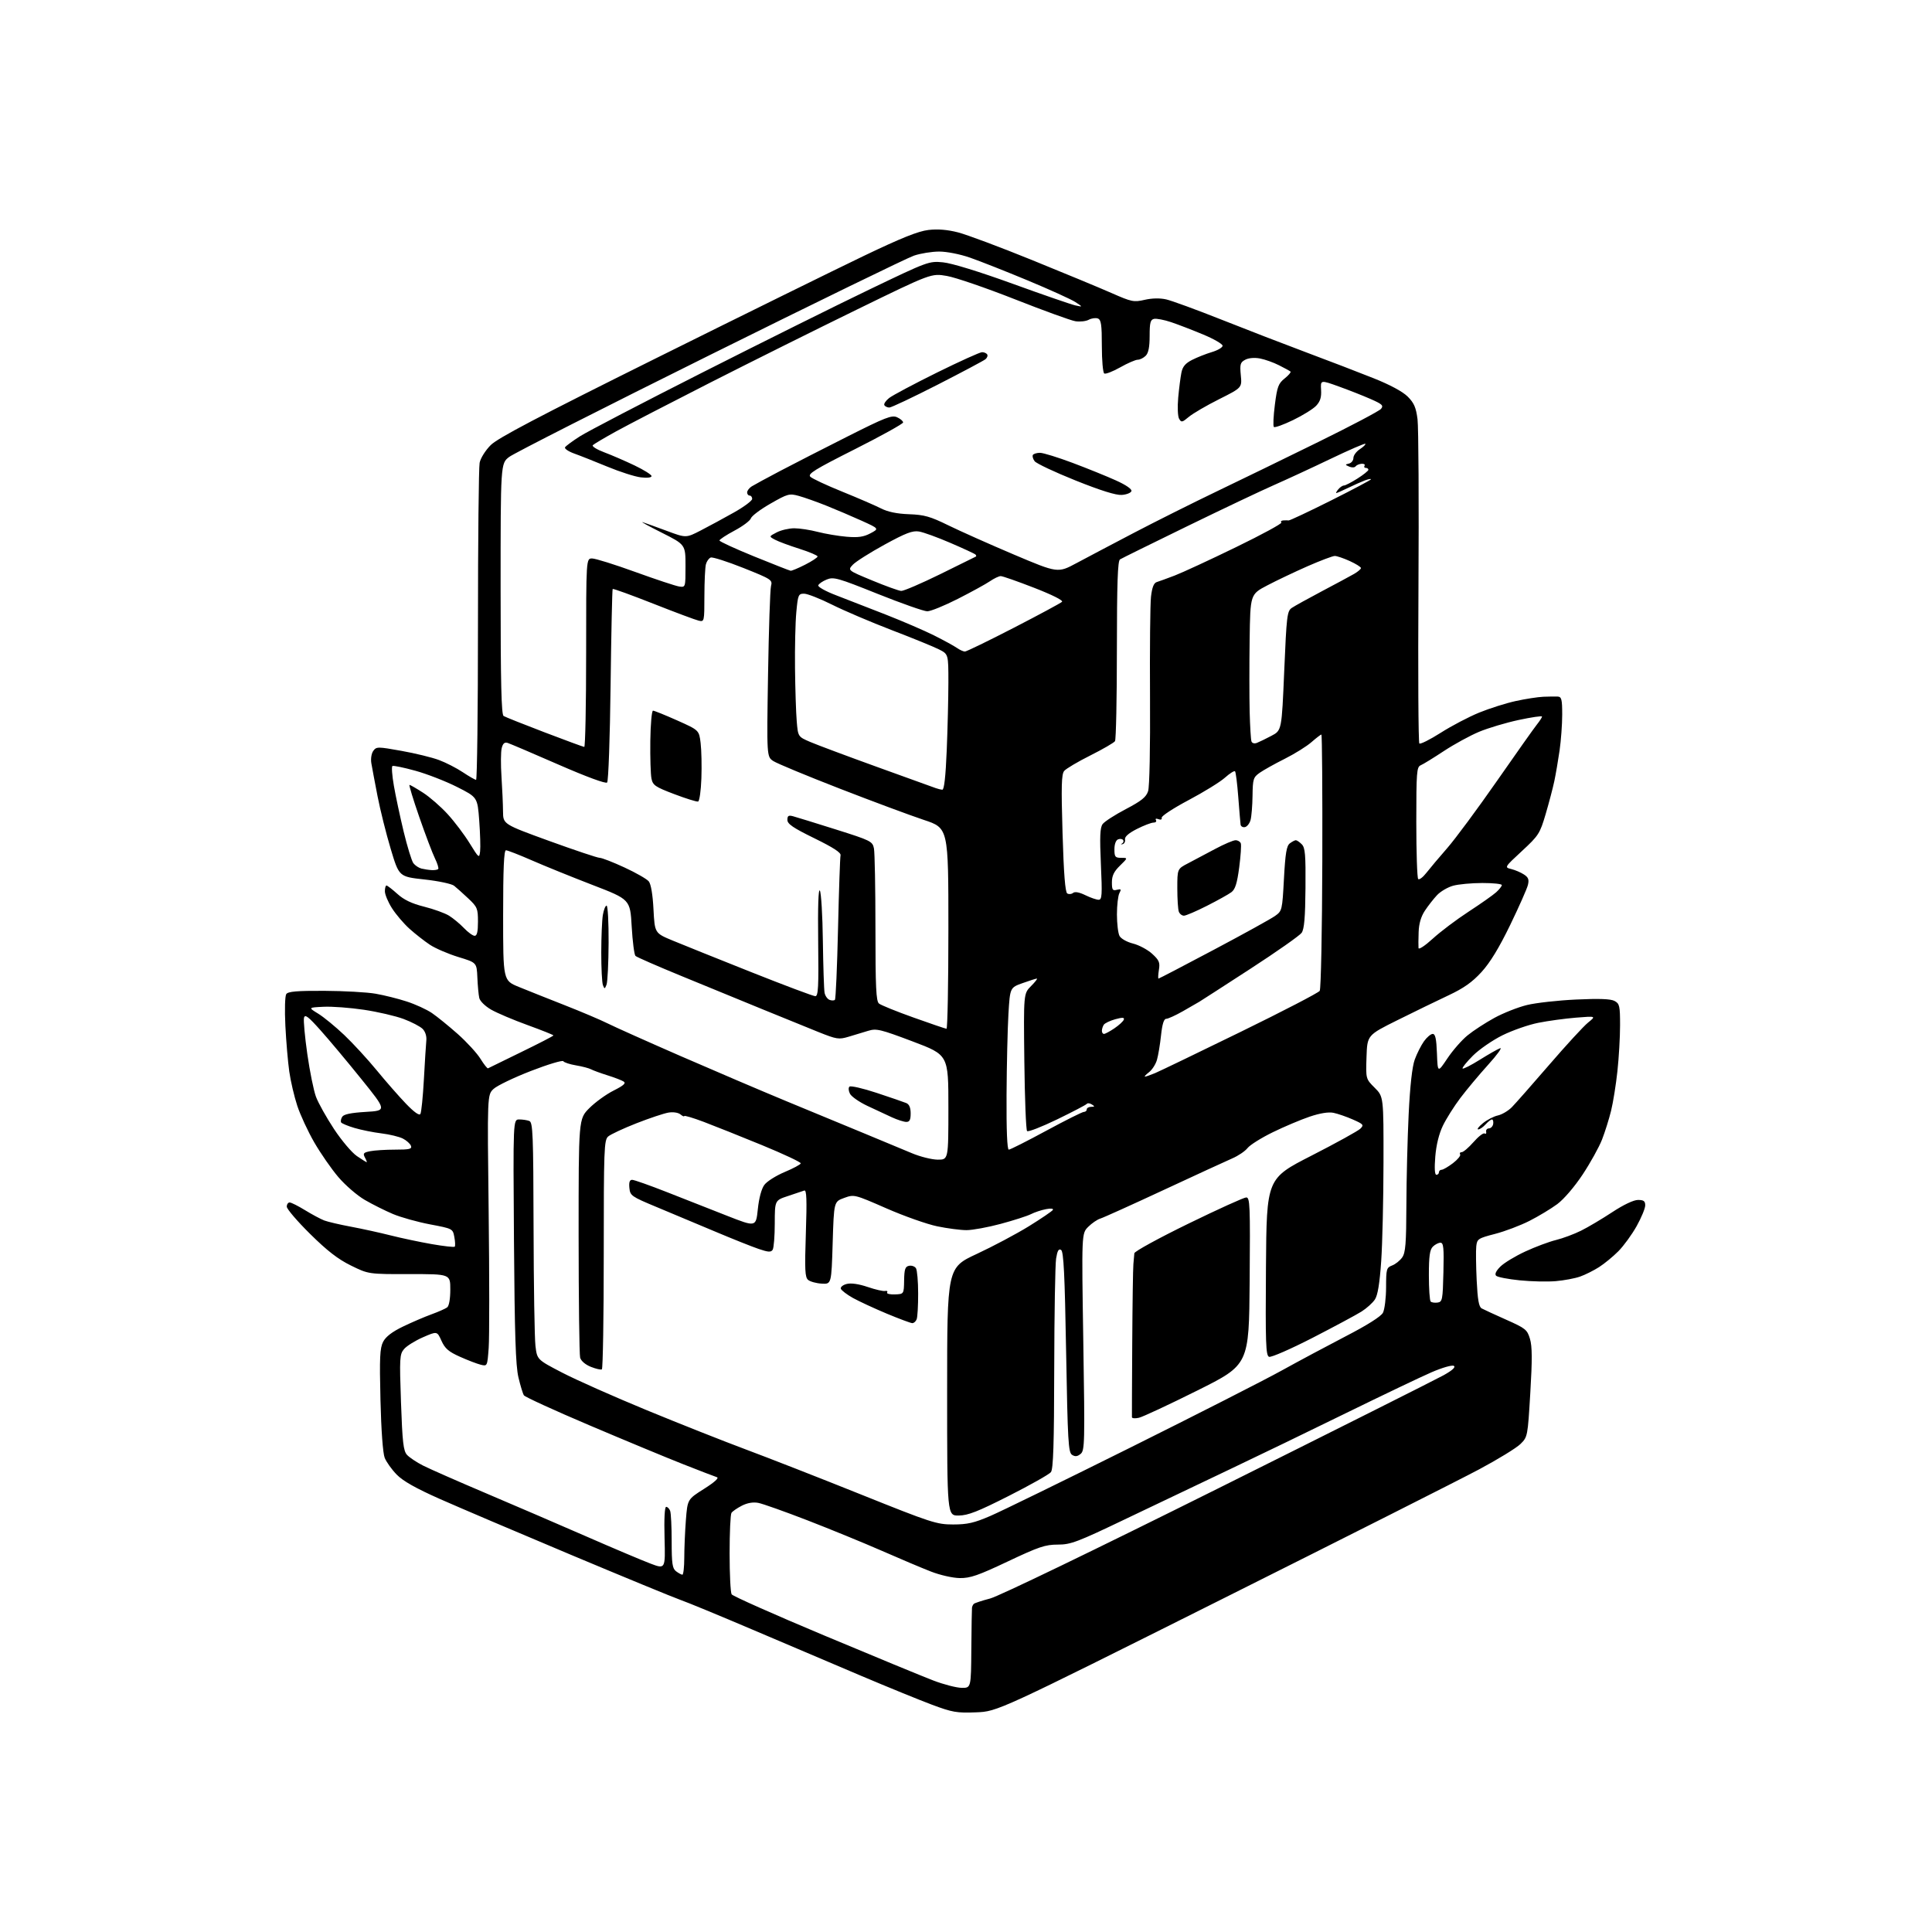 <?xml version="1.0" encoding="UTF-8" standalone="no"?>
<svg 
  version="1.1" 
  xmlns="http://www.w3.org/2000/svg" 
  xmlns:xlink="http://www.w3.org/1999/xlink" 
  xmlns:svg="http://www.w3.org/2000/svg"
  xmlns:rdf="http://www.w3.org/1999/02/22-rdf-syntax-ns#"
  xmlns:cc="http://creativecommons.org/ns#"
  xmlns:dc="http://purl.org/dc/elements/1.1/"
  viewBox="0 0 768 768"
  width="768"
  height="768"
>
<style>svg {background-color: white; }</style>"
<path stroke="none" fill="black" fill-rule="evenodd" d="M388.00,680.68C380.35,680.98 378.60,680.68 370.50,677.66C365.55,675.81 352.73,670.58 342.00,666.03C331.27,661.48 311.93,653.26 299.00,647.75C286.07,642.24 273.25,636.95 270.50,635.99C267.75,635.03 248.18,626.97 227.00,618.08C205.82,609.19 182.36,599.19 174.87,595.87C165.29,591.62 160.17,588.73 157.68,586.16C155.72,584.15 153.58,581.15 152.92,579.50C152.20,577.69 151.53,568.55 151.24,556.44C150.83,539.62 151.01,535.89 152.30,533.38C153.35,531.35 155.87,529.42 160.17,527.34C163.65,525.66 168.75,523.47 171.50,522.47C174.25,521.47 177.06,520.23 177.75,519.71C178.51,519.13 179.00,516.35 179.00,512.60C179.00,506.45 179.00,506.45 162.74,506.48C146.48,506.50 146.48,506.50 139.49,503.06C134.35,500.54 130.06,497.21 123.25,490.48C118.16,485.45 114.00,480.59 114.00,479.67C114.00,478.75 114.51,478.00 115.14,478.00C115.77,478.00 118.53,479.39 121.28,481.08C124.04,482.77 127.46,484.60 128.88,485.15C130.31,485.69 135.08,486.81 139.49,487.63C143.90,488.45 151.00,490.01 155.27,491.09C159.54,492.17 166.92,493.73 171.66,494.56C176.40,495.38 180.49,495.84 180.76,495.58C181.02,495.31 180.96,493.59 180.61,491.75C179.99,488.43 179.95,488.41 170.97,486.71C166.01,485.77 159.38,483.92 156.23,482.60C153.08,481.27 148.03,478.74 145.00,476.98C141.97,475.22 137.25,471.14 134.50,467.91C131.75,464.69 127.44,458.47 124.92,454.11C122.40,449.74 119.36,443.18 118.16,439.53C116.96,435.88 115.53,429.77 114.99,425.95C114.45,422.14 113.75,413.95 113.44,407.76C113.12,401.38 113.28,395.92 113.80,395.15C114.52,394.13 118.10,393.82 128.94,393.87C136.75,393.91 145.92,394.42 149.32,395.02C152.72,395.61 158.30,397.00 161.71,398.12C165.13,399.23 169.61,401.28 171.68,402.69C173.74,404.09 178.37,407.85 181.97,411.04C185.56,414.24 189.63,418.67 191.00,420.90C192.38,423.12 193.72,424.82 194.00,424.67C194.28,424.52 200.24,421.60 207.25,418.19C214.26,414.78 220.00,411.82 220.00,411.60C220.00,411.39 215.39,409.55 209.75,407.50C204.11,405.46 197.59,402.69 195.26,401.36C192.86,399.98 190.80,397.97 190.52,396.71C190.24,395.50 189.90,391.83 189.76,388.58C189.50,382.65 189.50,382.65 182.20,380.43C178.19,379.20 173.10,377.01 170.90,375.56C168.70,374.10 165.05,371.24 162.78,369.20C160.52,367.17 157.39,363.50 155.83,361.05C154.27,358.61 153.00,355.57 153.00,354.30C153.00,353.04 153.28,352.00 153.63,352.00C153.97,352.00 155.92,353.50 157.95,355.33C160.55,357.69 163.67,359.18 168.57,360.41C172.38,361.36 176.85,362.98 178.50,364.00C180.15,365.02 182.82,367.24 184.44,368.93C186.05,370.62 187.96,372.00 188.69,372.00C189.62,372.00 190.00,370.35 190.00,366.38C190.00,361.15 189.73,360.51 186.13,357.13C184.01,355.13 181.48,352.87 180.51,352.10C179.55,351.33 174.23,350.20 168.69,349.60C158.63,348.50 158.63,348.50 155.33,337.50C153.51,331.45 151.15,322.00 150.08,316.50C149.01,311.00 147.90,305.09 147.61,303.37C147.32,301.59 147.66,299.49 148.39,298.48C149.63,296.78 150.12,296.78 159.59,298.48C165.04,299.45 171.75,301.09 174.50,302.12C177.25,303.14 181.53,305.34 184.00,306.99C186.47,308.64 188.84,309.99 189.25,310.00C189.66,310.00 190.00,282.38 190.00,248.62C190.00,214.87 190.30,185.77 190.66,183.97C191.02,182.14 192.96,179.04 195.05,176.95C197.88,174.12 213.77,165.77 261.14,142.23C295.44,125.19 332.51,106.93 343.51,101.66C358.25,94.60 364.98,91.90 369.05,91.42C372.79,90.98 376.60,91.29 380.84,92.38C384.29,93.26 397.55,98.22 410.31,103.40C423.06,108.57 437.30,114.48 441.95,116.53C449.83,120.00 450.71,120.18 455.00,119.19C457.91,118.52 461.07,118.45 463.56,119.01C465.72,119.50 475.60,123.11 485.50,127.04C495.40,130.97 510.70,136.88 519.50,140.17C528.30,143.46 540.21,148.03 545.96,150.33C552.55,152.95 557.60,155.67 559.59,157.66C562.11,160.18 562.89,161.98 563.49,166.66C563.89,169.87 564.06,200.02 563.86,233.67C563.66,267.31 563.82,295.15 564.21,295.54C564.60,295.93 568.42,294.02 572.71,291.29C576.99,288.56 583.88,284.95 588.00,283.27C592.12,281.59 598.65,279.52 602.50,278.68C606.35,277.83 611.30,277.07 613.50,276.97C615.70,276.88 618.29,276.85 619.25,276.90C620.74,276.99 621.00,278.04 621.00,284.06C621.00,287.94 620.53,294.35 619.96,298.31C619.39,302.26 618.45,307.75 617.87,310.50C617.29,313.25 615.73,319.17 614.41,323.66C612.12,331.39 611.62,332.17 604.99,338.30C598.02,344.76 598.00,344.78 600.75,345.46C602.26,345.83 604.52,346.79 605.76,347.60C607.55,348.75 607.89,349.63 607.37,351.78C607.01,353.28 603.83,360.45 600.31,367.72C595.91,376.79 592.34,382.65 588.93,386.39C585.22,390.45 581.86,392.82 575.79,395.67C571.30,397.78 562.20,402.20 555.57,405.50C543.50,411.50 543.50,411.50 543.21,420.18C542.92,428.86 542.92,428.86 546.46,432.40C550.00,435.93 550.00,435.93 549.96,462.22C549.94,476.67 549.53,494.26 549.05,501.29C548.44,510.16 547.68,514.84 546.56,516.54C545.68,517.90 543.27,520.07 541.21,521.37C539.15,522.67 530.38,527.37 521.72,531.83C513.02,536.29 505.29,539.67 504.47,539.35C503.18,538.85 503.01,534.05 503.24,503.64C503.50,468.50 503.50,468.50 521.33,459.39C531.13,454.38 539.88,449.55 540.76,448.67C542.25,447.18 542.01,446.89 537.78,445.02C535.25,443.90 531.78,442.71 530.07,442.36C528.07,441.96 524.69,442.51 520.58,443.90C517.07,445.09 510.48,447.87 505.94,450.09C501.41,452.30 496.90,455.13 495.92,456.37C494.94,457.62 492.20,459.47 489.82,460.49C487.45,461.52 475.15,467.18 462.50,473.07C449.85,478.96 438.53,484.07 437.35,484.42C436.17,484.78 434.02,486.25 432.57,487.70C429.95,490.33 429.95,490.33 430.63,533.41C431.27,573.62 431.20,576.60 429.57,577.94C428.29,579.00 427.39,579.11 426.17,578.33C424.68,577.40 424.43,573.07 423.80,537.48C423.26,506.50 422.81,497.50 421.80,496.87C420.84,496.27 420.32,497.16 419.82,500.28C419.45,502.60 419.11,522.30 419.07,544.06C419.02,574.10 418.70,584.00 417.75,585.21C417.06,586.08 409.58,590.30 401.12,594.59C388.73,600.87 384.83,602.40 381.12,602.45C376.50,602.50 376.50,602.50 376.50,553.22C376.50,503.94 376.50,503.94 388.30,498.45C394.78,495.43 404.11,490.47 409.01,487.44C413.92,484.40 418.19,481.50 418.51,480.98C418.87,480.41 417.78,480.28 415.80,480.66C413.98,481.00 411.27,481.90 409.78,482.66C408.28,483.41 402.88,485.14 397.78,486.51C392.67,487.88 386.57,489.00 384.21,489.00C381.85,489.00 376.60,488.32 372.56,487.48C368.51,486.64 359.43,483.44 352.38,480.35C339.62,474.77 339.55,474.75 335.53,476.21C331.50,477.68 331.50,477.68 331.00,494.09C330.50,510.50 330.50,510.50 326.62,510.26C324.49,510.14 322.07,509.47 321.25,508.79C319.99,507.75 319.85,504.85 320.34,490.19C320.79,476.81 320.64,472.92 319.71,473.26C319.04,473.51 316.14,474.49 313.25,475.43C308.00,477.16 308.00,477.16 307.98,486.33C307.98,491.37 307.60,496.08 307.15,496.79C306.49,497.84 305.41,497.78 301.58,496.47C298.96,495.59 291.13,492.46 284.16,489.52C277.20,486.58 266.77,482.21 261.00,479.81C250.97,475.64 250.49,475.29 250.19,472.22C249.97,469.96 250.30,469.00 251.29,469.00C252.07,469.00 258.28,471.20 265.10,473.88C271.92,476.57 282.68,480.80 289.00,483.28C300.50,487.80 300.50,487.80 301.25,480.65C301.71,476.23 302.70,472.54 303.85,471.00C304.87,469.62 308.50,467.33 311.91,465.90C315.33,464.47 318.21,462.92 318.31,462.46C318.42,462.00 311.52,458.76 303.00,455.25C294.48,451.75 284.01,447.57 279.75,445.96C275.49,444.36 272.00,443.32 272.00,443.65C272.00,443.98 271.32,443.68 270.49,442.99C269.61,442.27 267.63,441.96 265.74,442.27C263.96,442.56 258.23,444.47 253.00,446.52C247.78,448.57 242.71,450.93 241.75,451.78C240.13,453.19 240.00,456.72 240.00,498.60C240.00,523.50 239.66,544.09 239.25,544.34C238.84,544.59 236.86,544.13 234.85,543.33C232.68,542.46 230.96,540.98 230.61,539.68C230.29,538.48 230.02,516.64 230.01,491.15C230.00,444.80 230.00,444.80 234.25,440.52C236.59,438.17 240.93,435.02 243.90,433.53C247.93,431.50 248.95,430.58 247.90,429.92C247.13,429.43 244.25,428.32 241.50,427.46C238.75,426.60 235.81,425.52 234.96,425.07C234.12,424.62 231.42,423.91 228.96,423.50C226.51,423.09 224.24,422.35 223.93,421.85C223.61,421.36 217.82,423.10 211.06,425.72C204.30,428.34 197.62,431.55 196.23,432.84C193.69,435.19 193.69,435.19 194.25,481.85C194.55,507.51 194.56,531.80 194.26,535.82C193.72,543.12 193.71,543.14 191.11,542.50C189.67,542.15 185.96,540.73 182.86,539.34C178.33,537.32 176.89,536.08 175.49,532.98C173.76,529.13 173.76,529.13 168.13,531.59C165.03,532.94 161.65,535.05 160.62,536.27C158.86,538.35 158.78,539.79 159.40,557.46C159.96,573.34 160.35,576.73 161.78,578.32C162.73,579.36 165.61,581.29 168.20,582.60C170.78,583.91 182.03,588.86 193.20,593.60C204.36,598.34 222.28,606.05 233.00,610.73C243.72,615.42 255.20,620.27 258.50,621.52C264.50,623.80 264.50,623.80 264.17,611.40C263.96,603.79 264.21,599.00 264.81,599.00C265.35,599.00 266.06,599.71 266.39,600.58C266.73,601.45 267.00,606.91 267.00,612.72C267.00,621.60 267.28,623.49 268.75,624.61C269.71,625.34 270.84,625.95 271.25,625.97C271.66,625.99 272.00,622.96 272.01,619.25C272.01,615.54 272.30,608.79 272.65,604.25C273.30,595.99 273.30,595.99 279.89,591.83C284.05,589.20 285.93,587.49 284.99,587.21C284.17,586.96 278.10,584.62 271.50,582.02C264.90,579.42 248.14,572.46 234.26,566.56C220.37,560.66 208.67,555.30 208.26,554.66C207.84,554.02 206.86,550.80 206.08,547.50C204.98,542.87 204.58,530.52 204.31,493.25C203.96,445.00 203.96,445.00 206.40,445.00C207.74,445.00 209.55,445.27 210.42,445.61C211.82,446.15 212.01,450.87 212.10,487.86C212.15,510.76 212.49,531.97 212.85,534.98C213.50,540.47 213.50,540.47 223.50,545.66C229.00,548.52 244.07,555.21 257.00,560.54C269.93,565.87 287.70,572.91 296.50,576.19C305.30,579.47 325.88,587.51 342.22,594.07C370.22,605.31 372.35,606.00 378.89,606.00C384.55,606.00 387.26,605.38 393.66,602.62C397.97,600.77 423.10,588.49 449.50,575.35C475.90,562.21 502.90,548.46 509.50,544.80C516.10,541.15 527.58,535.01 535.00,531.16C543.55,526.74 548.95,523.32 549.74,521.84C550.41,520.55 550.98,516.00 550.99,511.73C551.00,504.45 551.15,503.89 553.40,503.04C554.72,502.54 556.52,501.10 557.40,499.84C558.72,497.95 559.01,494.33 559.06,479.03C559.09,468.84 559.50,452.62 559.96,443.00C560.52,431.54 561.36,424.01 562.39,421.18C563.25,418.81 564.90,415.55 566.05,413.93C567.20,412.32 568.76,411.00 569.53,411.00C570.57,411.00 570.99,412.94 571.21,418.75C571.50,426.50 571.50,426.50 575.37,420.72C577.49,417.54 581.09,413.43 583.37,411.58C585.64,409.72 590.42,406.61 594.00,404.65C597.58,402.69 603.42,400.38 607.00,399.51C610.58,398.64 619.37,397.66 626.55,397.33C635.71,396.90 640.26,397.07 641.80,397.89C643.80,398.96 644.00,399.84 644.00,407.57C644.00,412.25 643.53,420.45 642.95,425.79C642.38,431.13 641.25,438.20 640.44,441.50C639.63,444.80 638.01,449.98 636.83,453.00C635.65,456.02 632.18,462.28 629.12,466.90C625.88,471.79 621.66,476.71 619.03,478.66C616.54,480.50 611.57,483.50 607.98,485.32C604.40,487.14 598.25,489.47 594.32,490.49C587.56,492.24 587.16,492.51 586.84,495.42C586.65,497.11 586.73,503.18 587.00,508.90C587.38,516.72 587.87,519.50 589.00,520.12C589.83,520.57 594.21,522.59 598.75,524.61C606.43,528.03 607.09,528.55 608.19,532.23C609.08,535.21 609.11,540.49 608.32,553.68C607.28,571.06 607.26,571.20 604.39,574.03C602.80,575.60 595.42,580.12 588.00,584.08C580.58,588.04 534.45,611.32 485.50,635.81C396.50,680.35 396.50,680.35 388.00,680.68zM382.25,670.94C386.00,671.00 386.00,671.00 386.12,655.50C386.19,646.98 386.31,639.59 386.38,639.08C386.44,638.58 386.77,637.90 387.10,637.57C387.43,637.24 390.35,636.28 393.60,635.43C397.03,634.54 434.86,616.27 484.00,591.78C530.48,568.61 570.90,548.32 573.83,546.69C577.32,544.75 578.74,543.46 577.93,542.96C577.25,542.53 573.37,543.64 569.10,545.48C564.92,547.29 549.58,554.62 535.00,561.76C520.42,568.91 499.73,578.92 489.00,584.01C478.27,589.10 459.75,597.92 447.84,603.63C428.18,613.05 425.66,614.00 420.49,614.00C415.53,614.00 412.94,614.87 400.64,620.69C388.81,626.29 385.68,627.37 381.50,627.31C378.70,627.27 373.65,626.12 370.00,624.69C366.43,623.30 357.65,619.59 350.50,616.45C343.35,613.32 330.10,607.89 321.06,604.39C312.02,600.89 303.19,597.75 301.43,597.42C299.35,597.03 297.07,597.42 294.87,598.55C293.02,599.50 291.17,600.78 290.77,601.39C290.36,602.00 290.03,609.25 290.03,617.50C290.03,625.75 290.39,633.07 290.84,633.77C291.28,634.47 307.81,641.82 327.57,650.10C347.33,658.38 366.88,666.45 371.00,668.02C375.12,669.60 380.19,670.91 382.25,670.94zM452.75,563.58C451.24,563.93 449.98,563.83 449.96,563.36C449.93,562.89 449.99,549.67 450.08,534.00C450.17,518.33 450.38,504.15 450.54,502.50C450.70,500.85 450.87,498.91 450.92,498.19C450.96,497.46 460.62,492.17 472.37,486.44C484.13,480.70 494.49,476.00 495.39,476.00C496.88,476.00 497.00,479.00 496.76,509.25C496.50,542.50 496.50,542.50 476.00,552.73C464.73,558.35 454.26,563.24 452.75,563.58zM362.64,525.97C362.01,525.95 357.45,524.25 352.50,522.19C347.55,520.12 341.51,517.32 339.07,515.97C336.64,514.61 334.47,512.95 334.25,512.29C334.04,511.62 335.09,510.76 336.60,510.39C338.32,509.95 341.40,510.40 344.91,511.59C347.98,512.64 351.10,513.35 351.84,513.18C352.59,513.01 352.95,513.27 352.64,513.77C352.33,514.27 353.71,514.62 355.70,514.55C359.31,514.42 359.31,514.42 359.40,508.98C359.48,504.49 359.83,503.47 361.38,503.17C362.41,502.97 363.64,503.41 364.11,504.15C364.58,504.89 364.98,509.40 364.98,514.17C364.99,518.94 364.73,523.55 364.39,524.42C364.06,525.29 363.27,525.99 362.64,525.97zM571.46,517.79C573.36,517.52 573.52,516.71 573.78,505.75C574.02,495.99 573.82,494.00 572.60,494.00C571.80,494.00 570.44,494.71 569.57,495.57C568.36,496.79 568.00,499.36 568.00,506.90C568.00,512.27 568.32,516.99 568.71,517.38C569.10,517.77 570.34,517.95 571.46,517.79zM618.48,509.27C615.19,509.56 608.72,509.42 604.10,508.95C599.49,508.49 595.27,507.67 594.73,507.13C594.10,506.50 594.68,505.23 596.41,503.50C597.88,502.03 602.34,499.33 606.32,497.49C610.31,495.64 615.81,493.59 618.54,492.92C621.27,492.25 625.75,490.58 628.50,489.21C631.25,487.85 636.82,484.54 640.89,481.86C645.39,478.90 649.39,477.00 651.14,477.00C653.40,477.00 654.00,477.45 654.00,479.15C654.00,480.34 652.46,484.05 650.59,487.40C648.71,490.76 645.45,495.24 643.34,497.37C641.23,499.50 637.76,502.35 635.64,503.70C633.51,505.06 630.13,506.75 628.11,507.46C626.10,508.17 621.76,508.99 618.48,509.27zM570.98,467.00C571.54,467.00 572.00,466.55 572.00,466.00C572.00,465.45 572.48,465.00 573.07,465.00C573.65,465.00 575.67,463.82 577.56,462.39C579.44,460.95 580.73,459.38 580.43,458.89C580.13,458.40 580.41,458.00 581.06,458.00C581.70,458.00 583.80,456.20 585.73,454.01C587.65,451.82 589.63,450.27 590.14,450.58C590.64,450.89 590.93,450.57 590.77,449.87C590.62,449.17 591.13,448.57 591.90,448.55C592.68,448.52 593.42,447.71 593.57,446.75C593.71,445.79 593.48,445.00 593.07,445.00C592.65,445.00 591.50,445.90 590.50,447.00C589.50,448.10 588.20,448.98 587.60,448.96C586.99,448.94 587.84,447.83 589.48,446.49C591.12,445.15 593.80,443.76 595.43,443.41C597.06,443.05 599.56,441.57 600.98,440.13C602.40,438.68 609.08,431.11 615.82,423.30C622.55,415.49 629.51,407.92 631.28,406.49C634.50,403.89 634.50,403.89 626.50,404.53C622.10,404.89 615.35,405.81 611.50,406.58C607.65,407.34 601.26,409.57 597.30,411.52C593.34,413.47 588.03,417.13 585.50,419.65C582.98,422.18 581.14,424.47 581.41,424.74C581.68,425.02 584.74,423.46 588.20,421.30C591.67,419.13 595.31,417.05 596.30,416.69C597.30,416.32 595.16,419.28 591.56,423.26C587.96,427.24 582.98,433.20 580.49,436.50C578.00,439.80 574.88,444.75 573.56,447.50C572.03,450.67 570.92,455.15 570.55,459.75C570.17,464.41 570.32,467.00 570.98,467.00zM145.77,462.00C145.93,462.00 145.62,461.15 145.06,460.12C144.20,458.50 144.49,458.15 147.15,457.62C148.86,457.28 153.33,457.00 157.09,457.00C162.84,457.00 163.84,456.75 163.35,455.46C163.02,454.62 161.57,453.32 160.13,452.59C158.68,451.86 154.87,450.93 151.65,450.54C148.42,450.15 143.61,449.18 140.94,448.39C138.27,447.60 135.87,446.60 135.61,446.18C135.35,445.75 135.53,444.75 136.03,443.95C136.65,442.94 139.48,442.35 145.35,442.00C153.77,441.50 153.77,441.50 143.63,428.93C138.06,422.01 130.76,413.29 127.40,409.54C122.46,404.01 121.22,403.08 120.84,404.61C120.59,405.65 121.18,412.12 122.16,419.00C123.14,425.88 124.69,433.52 125.61,436.00C126.54,438.48 129.76,444.23 132.77,448.80C135.78,453.36 139.87,458.20 141.86,459.55C143.84,460.90 145.60,462.00 145.77,462.00zM372.75,460.98C377.00,461.00 377.00,461.00 377.00,440.18C377.00,419.36 377.00,419.36 362.85,414.01C349.94,409.14 348.38,408.76 345.10,409.77C343.12,410.37 339.62,411.43 337.33,412.12C333.45,413.28 332.60,413.15 325.33,410.24C321.02,408.52 310.98,404.43 303.00,401.16C295.02,397.88 280.62,391.98 271.00,388.03C261.38,384.08 253.10,380.47 252.61,379.99C252.13,379.52 251.45,374.27 251.11,368.34C250.50,357.55 250.50,357.55 235.50,351.77C227.25,348.59 216.40,344.19 211.38,341.99C206.37,339.80 201.75,338.00 201.13,338.00C200.32,338.00 200.00,345.30 200.00,363.89C200.00,389.77 200.00,389.77 206.25,392.32C209.69,393.73 217.90,397.00 224.50,399.59C231.10,402.18 238.75,405.43 241.50,406.80C244.25,408.18 257.30,414.02 270.50,419.78C283.70,425.53 302.60,433.60 312.50,437.70C322.40,441.80 336.35,447.57 343.50,450.52C350.65,453.48 359.20,457.03 362.50,458.42C365.80,459.81 370.41,460.96 372.75,460.98zM401.01,457.00C401.57,457.00 408.26,453.62 415.87,449.50C423.48,445.38 430.23,442.00 430.86,442.00C431.49,442.00 432.00,441.55 432.00,441.00C432.00,440.45 432.79,439.99 433.75,439.98C435.22,439.97 435.26,439.82 434.03,439.04C433.22,438.52 432.32,438.42 432.03,438.80C431.74,439.19 426.45,441.95 420.28,444.95C414.11,447.94 408.71,450.05 408.28,449.62C407.85,449.19 407.36,436.72 407.19,421.90C406.88,394.97 406.88,394.97 409.86,391.98C411.50,390.34 412.54,389.00 412.17,389.00C411.80,389.01 409.25,389.81 406.50,390.80C401.50,392.59 401.50,392.59 400.87,403.04C400.53,408.79 400.19,423.29 400.12,435.25C400.04,449.35 400.36,457.00 401.01,457.00zM360.25,445.98C359.29,445.97 356.70,445.14 354.50,444.13C352.30,443.13 347.91,441.08 344.75,439.58C341.58,438.08 338.50,435.94 337.90,434.82C337.30,433.70 337.19,432.41 337.66,431.96C338.12,431.50 343.00,432.62 348.50,434.44C354.00,436.26 359.29,438.08 360.25,438.48C361.43,438.97 362.00,440.32 362.00,442.61C362.00,445.18 361.58,445.99 360.25,445.98zM167.11,442.82C167.50,442.19 168.12,436.01 168.50,429.09C168.88,422.16 169.31,415.21 169.47,413.63C169.65,411.90 169.06,410.06 168.00,409.00C167.03,408.03 163.62,406.25 160.44,405.06C157.25,403.87 150.15,402.22 144.67,401.40C139.19,400.58 131.96,400.04 128.60,400.21C122.50,400.50 122.50,400.50 126.50,402.95C128.70,404.30 133.36,408.13 136.86,411.45C140.36,414.78 146.17,421.10 149.78,425.50C153.39,429.90 158.61,435.86 161.37,438.73C164.60,442.09 166.65,443.56 167.11,442.82zM455.13,427.98C455.47,427.99 457.29,427.36 459.16,426.58C461.04,425.79 476.33,418.42 493.15,410.20C509.96,401.98 524.12,394.64 524.61,393.88C525.10,393.12 525.56,369.89 525.64,342.25C525.72,314.61 525.55,292.00 525.27,292.00C524.99,292.00 523.22,293.36 521.33,295.01C519.45,296.67 514.66,299.65 510.70,301.64C506.74,303.62 502.26,306.13 500.75,307.19C498.21,308.99 497.99,309.67 497.90,316.32C497.85,320.27 497.49,324.62 497.11,325.99C496.72,327.37 495.72,328.62 494.87,328.79C494.03,328.95 493.25,328.50 493.15,327.79C493.05,327.08 492.64,322.15 492.23,316.83C491.83,311.51 491.25,306.91 490.94,306.60C490.63,306.30 488.83,307.44 486.94,309.13C485.05,310.83 478.55,314.84 472.50,318.05C466.45,321.25 461.63,324.41 461.79,325.06C461.97,325.77 461.45,326.00 460.49,325.63C459.57,325.28 459.15,325.44 459.51,326.01C459.84,326.56 459.40,327.00 458.53,327.00C457.65,327.00 454.68,328.14 451.93,329.53C448.63,331.21 447.03,332.62 447.21,333.68C447.37,334.57 446.93,335.42 446.23,335.57C445.52,335.72 445.41,335.62 445.98,335.34C446.55,335.06 446.77,334.44 446.47,333.96C446.18,333.48 445.28,333.34 444.47,333.65C443.58,333.99 443.00,335.55 443.00,337.61C443.00,340.62 443.30,341.00 445.69,341.00C448.38,341.00 448.38,341.00 445.19,344.12C442.81,346.45 442.00,348.12 442.00,350.74C442.00,353.73 442.28,354.16 443.98,353.71C445.65,353.28 445.81,353.49 444.98,355.03C444.44,356.04 444.00,359.85 444.00,363.50C444.00,367.15 444.46,371.00 445.03,372.06C445.61,373.14 447.97,374.47 450.40,375.08C452.79,375.68 456.21,377.51 457.99,379.14C460.79,381.70 461.17,382.59 460.68,385.55C460.38,387.45 460.31,389.00 460.53,389.00C460.76,389.00 470.62,383.86 482.45,377.58C494.28,371.31 505.25,365.25 506.83,364.12C509.66,362.10 509.71,361.90 510.39,349.29C510.94,339.14 511.42,336.24 512.73,335.25C513.64,334.56 514.71,334.00 515.12,334.00C515.53,334.00 516.58,334.72 517.47,335.61C518.82,336.97 519.06,339.71 518.95,353.01C518.85,364.76 518.46,369.32 517.42,370.81C516.65,371.90 507.46,378.36 496.99,385.15C486.52,391.94 477.40,397.83 476.72,398.23C476.05,398.63 473.12,400.32 470.21,401.98C467.29,403.64 464.31,405.00 463.57,405.00C462.66,405.00 462.01,407.09 461.53,411.55C461.15,415.16 460.42,419.55 459.91,421.30C459.41,423.06 457.99,425.27 456.75,426.22C455.51,427.18 454.78,427.97 455.13,427.98zM438.85,411.00C439.32,411.00 441.20,409.99 443.03,408.75C444.85,407.51 446.52,405.97 446.74,405.31C447.03,404.42 446.20,404.38 443.31,405.17C441.22,405.75 439.17,406.74 438.77,407.36C438.36,407.99 438.02,409.06 438.02,409.75C438.01,410.44 438.38,411.00 438.85,411.00zM376.25,408.95C376.66,408.98 377.00,391.04 377.00,369.08C377.00,329.16 377.00,329.16 367.25,325.93C361.89,324.15 346.83,318.55 333.78,313.48C320.73,308.41 308.87,303.49 307.42,302.54C304.78,300.81 304.78,300.81 305.31,268.16C305.60,250.20 306.13,234.36 306.49,232.96C307.13,230.52 306.71,230.25 295.50,225.77C289.08,223.22 283.24,221.35 282.52,221.63C281.79,221.91 280.93,223.12 280.61,224.32C280.29,225.52 280.02,231.16 280.01,236.87C280.00,247.10 279.97,247.23 277.75,246.72C276.51,246.44 268.39,243.41 259.71,239.98C251.02,236.55 243.75,233.92 243.55,234.13C243.35,234.33 242.98,251.52 242.72,272.32C242.47,293.33 241.86,310.54 241.34,311.06C240.78,311.62 233.21,308.83 221.96,303.92C211.81,299.48 202.73,295.61 201.80,295.32C200.57,294.94 199.90,295.53 199.43,297.41C199.07,298.86 199.03,303.97 199.35,308.77C199.66,313.57 199.94,319.78 199.96,322.57C200.00,327.63 200.00,327.63 218.40,334.32C228.52,337.99 237.51,341.00 238.38,341.00C239.25,341.00 243.68,342.72 248.23,344.83C252.78,346.93 257.13,349.42 257.89,350.35C258.76,351.41 259.47,355.56 259.77,361.48C260.27,370.93 260.27,370.93 267.38,373.88C271.30,375.51 285.34,381.15 298.59,386.42C311.84,391.69 323.32,396.00 324.09,396.00C325.27,396.00 325.46,392.42 325.24,374.25C325.07,360.40 325.32,353.06 325.91,354.03C326.43,354.87 326.97,363.85 327.10,373.97C327.24,384.10 327.54,393.39 327.78,394.63C328.01,395.86 328.90,397.13 329.75,397.46C330.59,397.78 331.56,397.77 331.89,397.44C332.23,397.11 332.78,384.39 333.13,369.17C333.48,353.95 333.93,340.82 334.13,340.00C334.39,338.95 331.28,336.93 323.75,333.24C315.27,329.09 313.00,327.54 313.00,325.92C313.00,324.28 313.45,323.99 315.25,324.47C316.49,324.80 324.10,327.15 332.16,329.69C346.22,334.13 346.84,334.44 347.41,337.28C347.73,338.91 348.00,353.19 348.00,369.00C348.00,392.45 348.26,397.97 349.40,398.92C350.17,399.56 356.36,402.07 363.15,404.49C369.94,406.92 375.84,408.92 376.25,408.95zM241.10,391.43C240.40,393.21 240.30,393.23 239.67,391.60C239.30,390.63 239.00,384.81 239.01,378.67C239.02,372.53 239.30,365.81 239.64,363.75C239.98,361.69 240.65,360.00 241.13,360.00C241.61,360.00 241.97,366.64 241.93,374.75C241.89,382.86 241.52,390.37 241.10,391.43zM569.54,373.14C572.59,370.35 579.00,365.52 583.79,362.40C588.58,359.28 593.51,355.81 594.75,354.69C595.99,353.57 597.00,352.28 597.00,351.83C597.00,351.37 593.51,351.00 589.25,351.01C584.99,351.01 579.76,351.50 577.63,352.09C575.50,352.68 572.63,354.36 571.25,355.83C569.87,357.30 567.70,360.07 566.42,362.00C564.87,364.34 564.04,367.16 563.93,370.50C563.83,373.25 563.81,376.11 563.88,376.85C563.95,377.61 566.43,375.98 569.54,373.14zM470.63,364.00C469.85,364.00 468.94,363.29 468.61,362.42C468.27,361.55 468.00,357.36 468.00,353.12C468.00,345.40 468.00,345.40 472.25,343.19C474.59,341.97 479.43,339.41 483.00,337.49C486.57,335.58 490.24,334.01 491.14,334.01C492.05,334.00 492.99,334.56 493.24,335.25C493.49,335.94 493.20,340.25 492.60,344.83C491.76,351.16 491.02,353.52 489.50,354.66C488.40,355.49 484.02,357.93 479.77,360.08C475.52,362.24 471.41,364.00 470.63,364.00zM436.72,357.67C438.07,357.67 438.18,355.87 437.62,343.54C437.13,332.56 437.28,329.00 438.31,327.59C439.04,326.59 443.19,323.91 447.53,321.64C453.75,318.37 455.62,316.87 456.39,314.50C456.96,312.73 457.27,297.33 457.15,277.00C457.03,258.02 457.21,240.11 457.54,237.19C457.98,233.45 458.66,231.73 459.83,231.38C460.75,231.10 463.98,229.93 467.00,228.77C470.02,227.61 480.95,222.56 491.28,217.53C501.62,212.51 509.75,208.09 509.37,207.70C508.98,207.32 509.30,206.95 510.08,206.88C510.86,206.82 511.84,206.82 512.26,206.88C512.67,206.95 520.21,203.40 529.01,199.00C537.80,194.59 545.00,190.78 545.00,190.52C545.00,190.26 543.88,190.47 542.51,190.99C541.15,191.51 538.14,192.85 535.83,193.97C533.52,195.09 531.43,196.00 531.19,196.00C530.95,196.00 531.32,195.32 532.00,194.50C532.68,193.68 533.69,193.00 534.24,193.00C534.79,193.00 537.19,191.76 539.58,190.25C541.97,188.74 543.94,187.16 543.96,186.75C543.98,186.34 543.52,186.00 542.94,186.00C542.36,186.00 542.13,185.60 542.43,185.11C542.73,184.63 542.20,184.29 541.24,184.36C540.28,184.44 539.21,184.90 538.85,185.40C538.49,185.89 537.37,185.93 536.35,185.49C534.63,184.75 534.62,184.66 536.25,184.27C537.21,184.04 538.00,183.04 538.00,182.04C538.00,181.05 539.16,179.47 540.59,178.54C542.01,177.60 542.98,176.65 542.74,176.41C542.51,176.18 536.28,178.87 528.91,182.41C521.53,185.95 511.45,190.61 506.50,192.79C501.55,194.96 486.01,202.33 471.97,209.17C457.92,216.02 445.89,221.95 445.22,222.37C444.30,222.93 444.00,231.76 443.98,258.31C443.98,277.66 443.64,294.01 443.23,294.62C442.83,295.24 438.43,297.79 433.45,300.29C428.47,302.78 423.78,305.56 423.04,306.45C421.94,307.77 421.82,312.48 422.38,331.25C422.86,347.33 423.43,354.65 424.25,355.16C424.90,355.56 425.94,355.47 426.56,354.95C427.28,354.35 429.03,354.67 431.43,355.84C433.49,356.85 435.87,357.67 436.72,357.67zM567.00,346.98C568.38,345.21 572.11,340.78 575.30,337.13C578.49,333.48 587.36,321.50 595.02,310.50C602.68,299.50 609.84,289.38 610.95,288.00C612.05,286.62 612.97,285.21 612.98,284.85C612.99,284.50 608.84,285.10 603.75,286.19C598.66,287.28 591.56,289.40 587.96,290.90C584.37,292.40 578.07,295.84 573.96,298.55C569.86,301.26 565.71,303.81 564.75,304.21C563.16,304.87 563.00,306.92 563.00,326.80C563.00,338.83 563.34,349.01 563.75,349.43C564.16,349.85 565.62,348.75 567.00,346.98zM171.58,345.88C172.73,345.95 173.90,345.76 174.19,345.47C174.48,345.18 173.90,343.27 172.90,341.22C171.90,339.18 169.09,331.76 166.66,324.75C164.23,317.74 162.48,312.00 162.78,312.00C163.08,312.00 165.50,313.39 168.15,315.10C170.80,316.80 175.22,320.64 177.95,323.64C180.69,326.63 184.63,331.85 186.71,335.24C190.37,341.17 190.51,341.28 190.85,338.44C191.04,336.82 190.88,331.32 190.50,326.21C189.81,316.93 189.81,316.93 181.65,312.81C177.17,310.55 169.72,307.65 165.11,306.38C160.49,305.10 156.39,304.26 156.00,304.50C155.60,304.75 155.86,308.27 156.57,312.34C157.27,316.41 159.03,324.63 160.47,330.62C161.92,336.60 163.65,342.23 164.32,343.13C165.00,344.03 166.44,344.99 167.52,345.27C168.61,345.54 170.44,345.82 171.58,345.88zM277.50,318.62C276.95,318.77 272.69,317.45 268.04,315.68C260.45,312.80 259.51,312.16 258.97,309.49C258.63,307.84 258.43,301.10 258.51,294.50C258.60,287.90 259.08,282.50 259.58,282.50C260.09,282.50 264.41,284.25 269.19,286.38C277.89,290.27 277.89,290.27 278.51,295.38C278.85,298.20 278.99,304.51 278.81,309.42C278.64,314.32 278.05,318.46 277.50,318.62zM374.59,313.92C375.32,313.97 375.91,308.66 376.34,298.25C376.70,289.59 376.99,277.45 377.00,271.27C377.00,260.04 377.00,260.04 373.25,258.14C371.19,257.09 362.75,253.65 354.50,250.49C346.25,247.32 335.57,242.77 330.77,240.37C325.97,237.97 320.96,236.00 319.64,236.00C317.38,236.00 317.19,236.45 316.55,243.32C316.17,247.34 315.94,257.36 316.03,265.57C316.12,273.78 316.42,283.28 316.71,286.67C317.22,292.85 317.22,292.85 322.08,294.94C324.76,296.09 336.75,300.57 348.73,304.90C360.70,309.22 371.18,313.00 372.00,313.30C372.82,313.60 373.99,313.88 374.59,313.92zM232.25,296.92C232.66,296.96 233.00,280.12 233.00,259.50C233.00,222.00 233.00,222.00 235.38,222.00C236.69,222.00 244.45,224.43 252.63,227.40C260.81,230.36 268.62,232.95 270.00,233.15C272.50,233.50 272.50,233.49 272.50,225.00C272.50,216.50 272.50,216.50 263.00,211.72C257.77,209.10 254.40,207.24 255.50,207.59C256.60,207.94 260.92,209.50 265.11,211.05C272.72,213.88 272.72,213.88 278.61,210.84C281.85,209.17 287.76,205.97 291.75,203.72C295.74,201.48 299.00,199.05 299.00,198.32C299.00,197.59 298.55,197.00 298.00,197.00C297.45,197.00 297.00,196.43 297.00,195.74C297.00,195.05 297.83,193.96 298.84,193.33C299.85,192.70 304.91,189.96 310.09,187.23C315.26,184.51 327.31,178.34 336.86,173.53C352.04,165.88 354.52,164.92 356.61,165.87C357.93,166.47 359.00,167.39 359.00,167.93C359.00,168.46 350.39,173.23 339.88,178.54C323.80,186.64 320.97,188.39 322.13,189.52C322.88,190.26 328.60,192.93 334.83,195.45C341.07,197.98 347.98,200.97 350.20,202.10C352.91,203.48 356.55,204.24 361.36,204.41C367.42,204.63 369.79,205.30 377.00,208.84C381.68,211.13 393.38,216.35 403.00,220.43C420.50,227.84 420.50,227.84 428.00,223.81C432.12,221.60 442.48,216.14 451.00,211.68C459.52,207.23 474.15,199.91 483.50,195.42C492.85,190.94 511.12,182.05 524.09,175.67C537.07,169.30 548.26,163.39 548.97,162.54C550.07,161.21 549.50,160.67 544.87,158.63C541.92,157.33 536.22,155.08 532.21,153.64C524.92,151.01 524.92,151.01 525.15,154.99C525.33,157.91 524.81,159.57 523.21,161.28C522.01,162.56 517.88,165.12 514.03,166.98C510.18,168.85 506.74,170.08 506.38,169.72C506.03,169.36 506.20,165.39 506.78,160.89C507.69,153.74 508.17,152.44 510.66,150.45C512.22,149.20 513.27,147.97 513.00,147.71C512.73,147.46 510.68,146.33 508.45,145.21C506.23,144.08 502.79,142.86 500.81,142.49C498.64,142.09 496.33,142.29 494.99,143.01C493.03,144.05 492.82,144.80 493.24,149.16C493.72,154.12 493.72,154.12 484.61,158.69C479.60,161.20 474.19,164.36 472.58,165.71C469.91,167.95 469.58,168.01 468.70,166.43C468.17,165.48 468.02,161.75 468.36,158.02C468.70,154.35 469.27,149.89 469.63,148.12C470.10,145.74 471.21,144.42 473.88,143.06C475.87,142.05 479.41,140.65 481.75,139.95C484.09,139.25 486.00,138.12 486.00,137.44C486.00,136.75 482.51,134.73 478.25,132.96C473.99,131.18 468.25,128.97 465.50,128.05C462.75,127.13 459.71,126.55 458.75,126.76C457.31,127.08 457.00,128.26 457.00,133.50C457.00,137.95 456.53,140.33 455.43,141.43C454.56,142.29 453.14,143.00 452.26,143.00C451.38,143.00 448.24,144.36 445.29,146.03C442.33,147.70 439.48,148.80 438.96,148.47C438.43,148.15 438.00,143.23 438.00,137.55C438.00,129.07 437.72,127.11 436.43,126.61C435.56,126.28 433.93,126.50 432.79,127.11C431.65,127.72 429.26,127.98 427.46,127.69C425.67,127.40 414.83,123.46 403.38,118.95C391.92,114.44 379.78,110.27 376.38,109.69C370.20,108.63 370.20,108.63 340.85,122.95C324.71,130.82 298.38,143.94 282.34,152.09C266.30,160.25 249.42,168.99 244.84,171.52C240.25,174.05 236.12,176.50 235.66,176.96C235.19,177.41 237.22,178.69 240.16,179.79C243.10,180.89 248.54,183.25 252.25,185.02C255.96,186.80 259.00,188.70 259.00,189.26C259.00,189.85 257.26,190.06 254.75,189.76C252.41,189.49 246.45,187.58 241.50,185.53C236.55,183.49 230.59,181.12 228.26,180.29C225.93,179.45 224.29,178.33 224.62,177.80C224.95,177.27 227.60,175.31 230.52,173.45C233.43,171.58 255.32,160.18 279.16,148.11C303.00,136.04 333.01,121.12 345.85,114.96C368.85,103.91 369.29,103.75 374.85,104.28C378.28,104.60 389.14,107.94 402.50,112.78C414.60,117.17 425.85,121.05 427.50,121.41C430.50,122.06 430.50,122.06 427.47,120.07C425.80,118.98 417.25,115.10 408.47,111.45C399.69,107.80 389.38,103.73 385.57,102.41C381.64,101.04 376.36,100.00 373.36,100.00C370.45,100.00 365.93,100.73 363.31,101.62C360.69,102.50 324.19,120.28 282.20,141.12C240.21,161.96 204.31,180.19 202.42,181.63C199.00,184.24 199.00,184.24 199.00,234.06C199.00,271.48 199.30,284.06 200.19,284.62C200.84,285.02 208.16,287.94 216.44,291.10C224.72,294.26 231.84,296.88 232.25,296.92zM499.63,295.31C500.56,294.95 503.17,293.69 505.41,292.50C509.50,290.35 509.50,290.35 510.50,266.69C511.43,244.76 511.65,242.93 513.50,241.66C514.60,240.91 520.00,237.92 525.50,235.01C531.00,232.11 536.74,229.02 538.25,228.15C539.76,227.28 541.00,226.23 541.00,225.81C541.00,225.39 539.00,224.14 536.55,223.02C534.11,221.91 531.43,221.00 530.60,221.00C529.77,221.00 524.91,222.84 519.79,225.08C514.68,227.33 507.46,230.76 503.75,232.71C497.00,236.25 497.00,236.25 496.75,254.37C496.61,264.34 496.62,277.23 496.76,283.00C496.91,288.77 497.23,294.05 497.48,294.73C497.73,295.44 498.65,295.69 499.63,295.31zM383.56,259.00C384.18,259.00 392.91,254.76 402.97,249.57C413.03,244.38 421.67,239.73 422.17,239.23C422.72,238.68 418.29,236.46 411.09,233.66C404.50,231.10 398.52,229.00 397.80,229.01C397.09,229.01 395.15,229.93 393.50,231.06C391.85,232.19 386.12,235.33 380.77,238.05C375.42,240.77 369.95,243.00 368.61,243.00C367.28,243.00 358.41,239.88 348.90,236.08C333.02,229.71 331.37,229.25 328.63,230.37C326.98,231.04 325.47,232.08 325.27,232.69C325.07,233.29 328.19,235.04 332.20,236.57C336.22,238.11 345.12,241.57 352.00,244.27C358.88,246.97 367.60,250.73 371.40,252.64C375.19,254.54 379.23,256.75 380.37,257.55C381.51,258.35 382.95,259.00 383.56,259.00zM358.24,234.90C359.20,234.96 366.17,231.96 373.74,228.25C381.31,224.54 387.69,221.39 387.92,221.25C388.15,221.11 388.08,220.74 387.76,220.43C387.45,220.11 382.98,218.04 377.84,215.83C372.70,213.61 367.06,211.56 365.31,211.28C362.74,210.86 360.05,211.89 351.61,216.51C345.83,219.68 340.16,223.26 339.02,224.48C336.94,226.70 336.94,226.70 346.72,230.75C352.10,232.98 357.28,234.85 358.24,234.90zM314.28,226.88C314.71,226.95 317.30,225.87 320.03,224.48C322.76,223.10 325.00,221.62 325.00,221.21C325.00,220.79 321.74,219.41 317.75,218.14C313.76,216.88 309.41,215.26 308.07,214.54C305.64,213.24 305.64,213.24 308.77,211.62C310.49,210.73 313.63,210.00 315.74,210.00C317.85,210.00 322.04,210.64 325.06,211.43C328.07,212.21 333.23,213.08 336.52,213.36C341.13,213.75 343.30,213.44 346.00,212.01C349.50,210.16 349.50,210.16 342.50,206.99C338.65,205.25 332.35,202.56 328.50,201.02C324.65,199.48 319.71,197.73 317.52,197.13C313.77,196.10 313.14,196.27 306.29,200.19C302.29,202.47 298.78,205.11 298.49,206.05C298.19,206.98 295.26,209.18 291.97,210.93C288.69,212.68 286.00,214.45 286.00,214.85C286.00,215.26 292.19,218.10 299.75,221.18C307.31,224.25 313.85,226.82 314.28,226.88zM445.92,196.74C443.64,196.91 437.51,194.99 427.50,190.98C419.25,187.67 411.95,184.23 411.28,183.33C410.61,182.44 410.30,181.32 410.59,180.85C410.88,180.38 412.16,180.00 413.42,180.00C414.69,180.00 420.54,181.81 426.43,184.02C432.31,186.23 440.06,189.37 443.65,191.00C447.64,192.80 450.02,194.45 449.76,195.23C449.53,195.93 447.81,196.61 445.92,196.74zM353.53,162.00C352.75,162.00 351.86,161.59 351.55,161.08C351.24,160.57 352.09,159.29 353.44,158.22C354.80,157.16 363.33,152.62 372.39,148.14C381.46,143.66 389.55,140.00 390.38,140.00C391.21,140.00 392.13,140.40 392.43,140.89C392.73,141.37 392.42,142.24 391.74,142.80C391.05,143.37 382.49,147.92 372.72,152.92C362.94,157.91 354.30,162.00 353.53,162.00z" />

</svg>